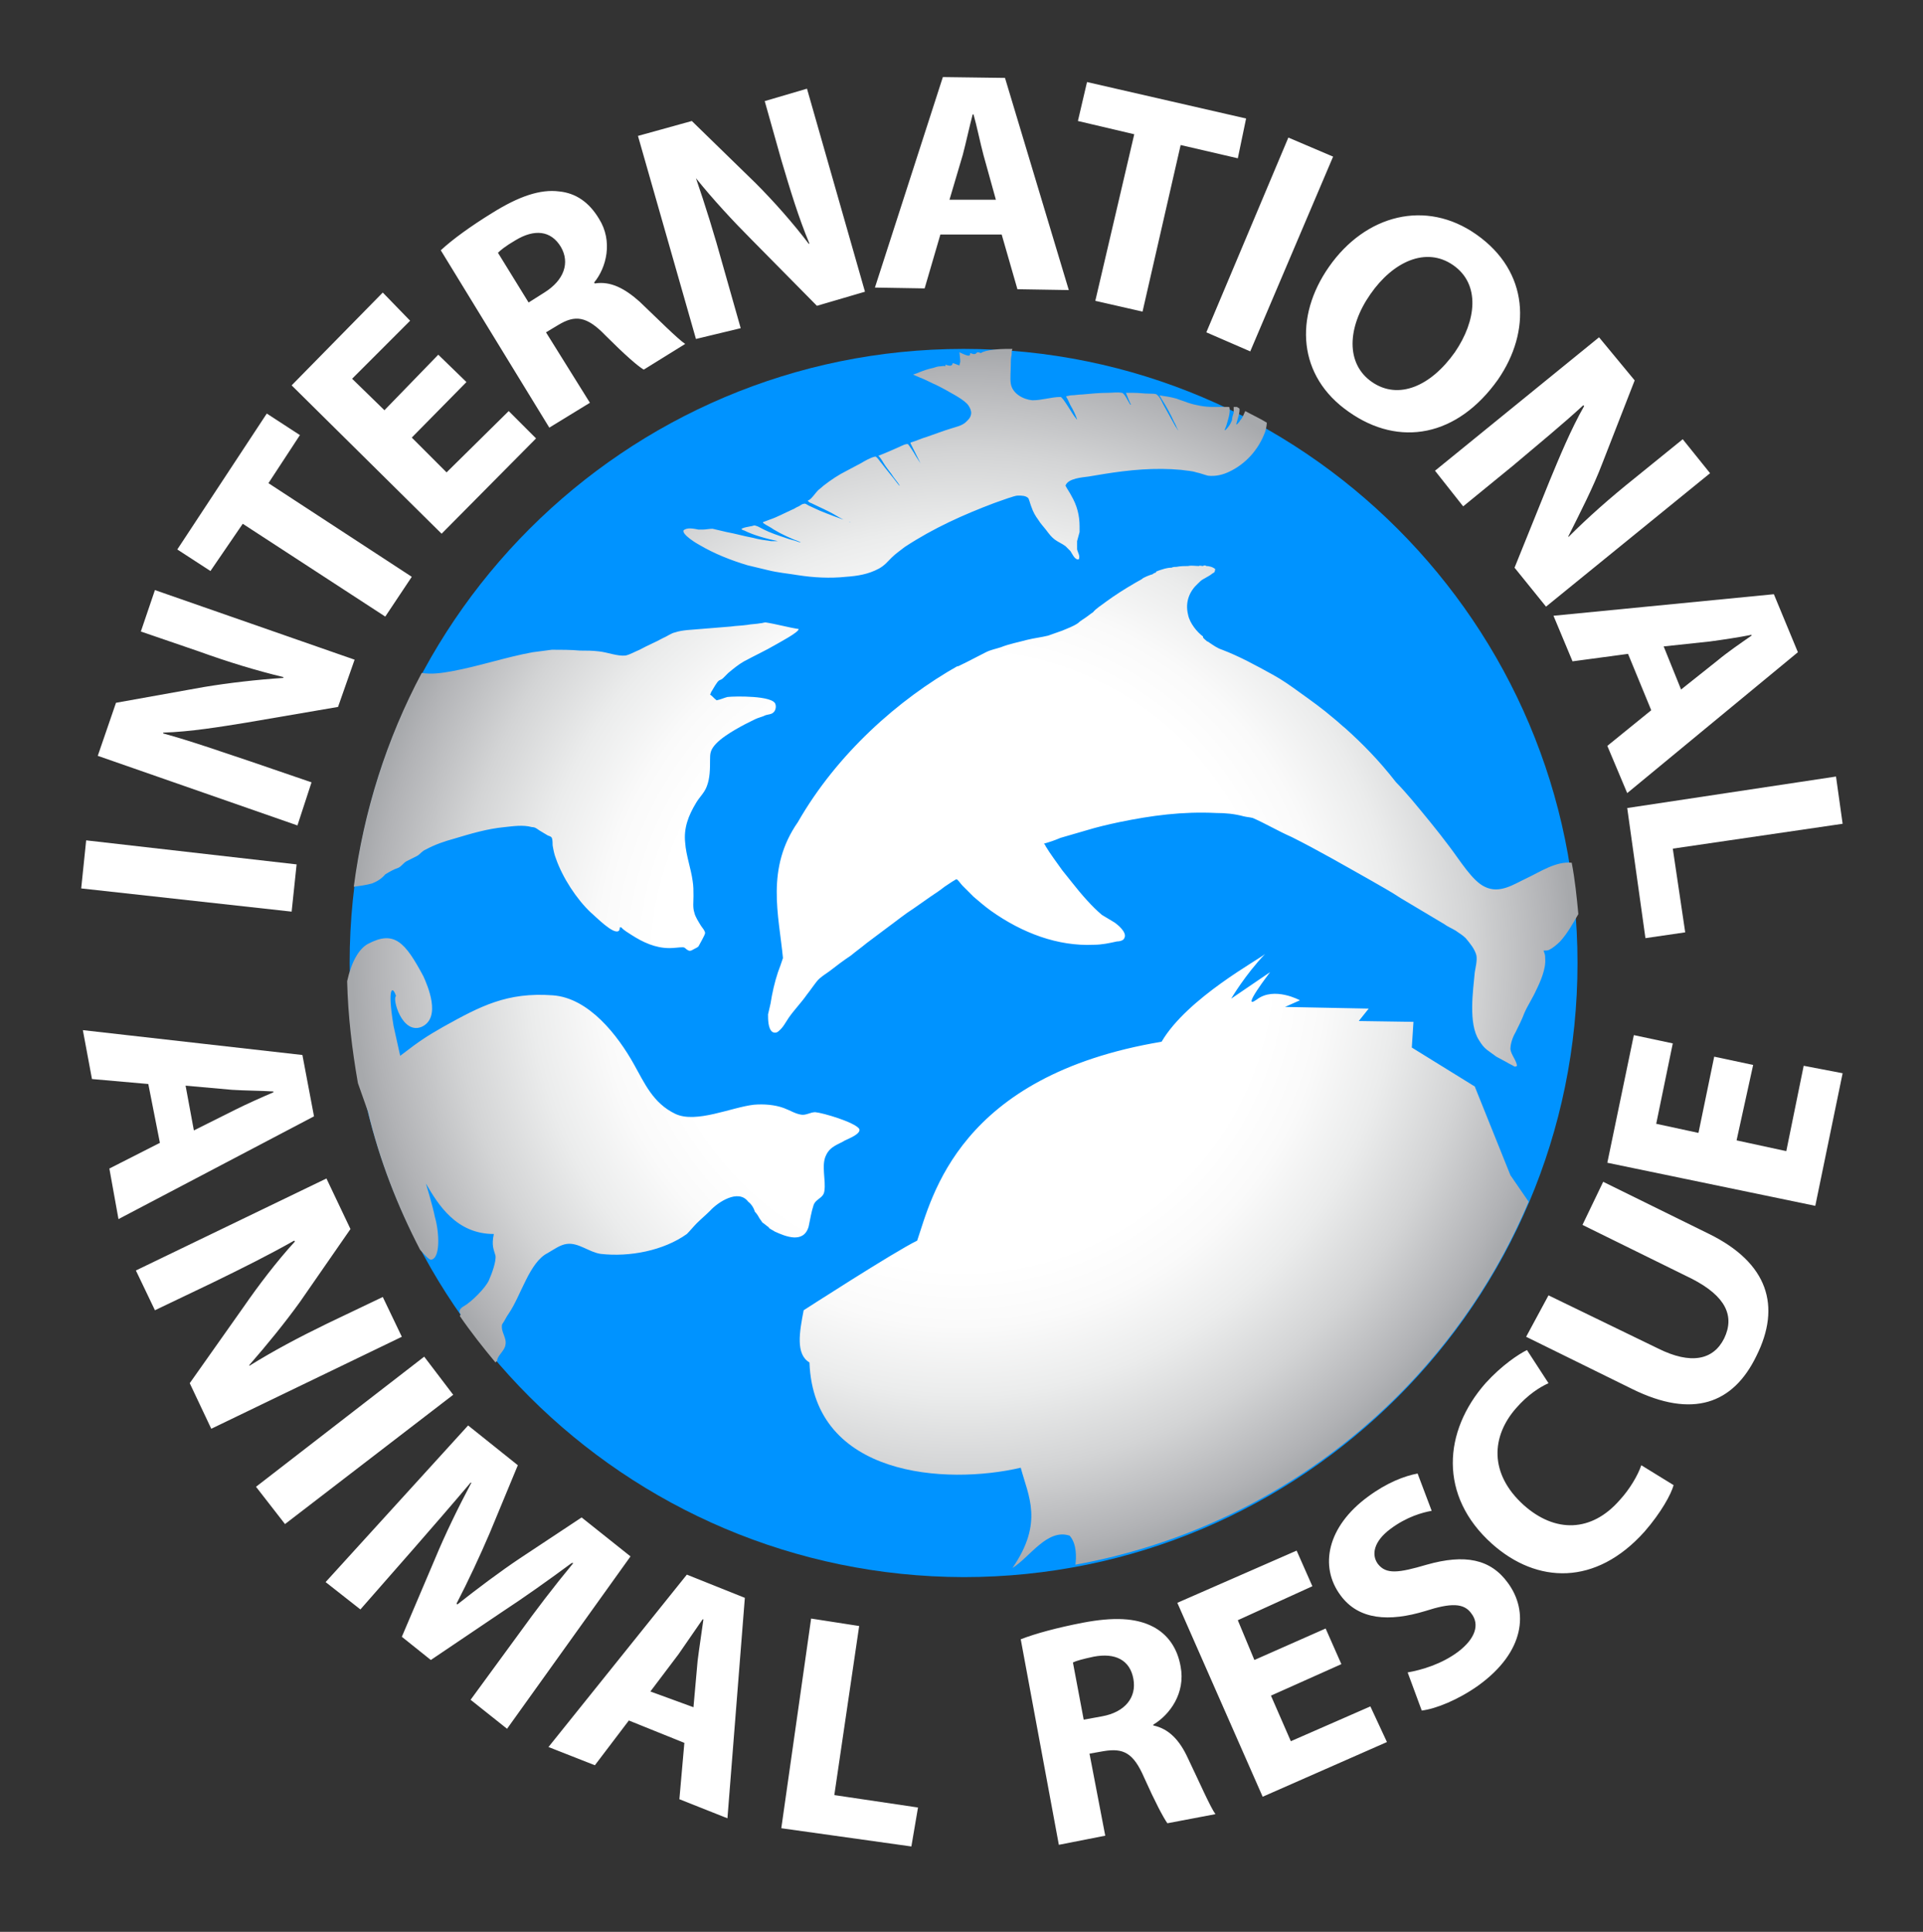 <svg xmlns="http://www.w3.org/2000/svg" viewBox="0 0 232.1 233.1"><rect x="0" y="0" width="232.1" height="233.1" fill="#333333" stroke="none"/><path d="M17.9 130.8l-6.8-.6-1.1-5.9 26.5 3 1.4 7.4-23.6 12.4-1.1-6.1 6.1-3.1-1.4-7.1m5.5 5.6l5-2.5c1.4-.7 3.2-1.5 4.6-2.1v-.1c-1.6-.1-3.5-.1-5-.2l-5.6-.5 1 5.4zm-7 16.9l23-11.1 2.9 6.1-6.1 8.8c-1.8 2.5-4 5.2-6.1 7.6v.1c2.9-1.8 5.9-3.4 9.4-5.1l6.7-3.2 2.3 4.8-23 11.1-2.6-5.5 6.5-9.2c1.8-2.6 4-5.5 6.2-7.9l-.1-.1c-3 1.7-6.2 3.3-9.9 5.1l-6.9 3.3-2.3-4.8m38.3 15l-20.3 15.6-3.5-4.5 20.3-15.7 3.5 4.6m8.1 28.6c1.8-2.5 4-5.4 6.4-8.3H69c-2.7 2-5.8 4.2-8.4 5.9l-8.6 5.8-3.5-2.8 4-9.4c1.2-2.9 2.8-6.2 4.4-9.2h-.1c-2.2 2.6-4.8 5.6-6.9 8l-6.4 7.3-4.2-3.3L56.5 172l6 4.8-3.4 8.2c-1.2 2.8-2.6 5.8-4 8.5l.1.1c2.4-1.9 5.2-4 7.6-5.6l7.4-4.9 5.9 4.7-14.9 20.8-4.4-3.5 6-8.2m13.1 10.7l-4.1 5.4-5.6-2.2L82.9 190l7 2.8-2.1 26.6-5.8-2.3.6-6.8-6.7-2.7m7.8-1.6l.5-5.6c.2-1.6.5-3.5.7-5h-.1c-.9 1.3-2 2.9-2.9 4.2l-3.4 4.5 5.2 1.9zm14.2-10.7l5.8.9-3 20.4 10.1 1.5-.8 4.7-15.7-2.2 3.6-25.3m25.3 2.5c1.8-.7 4.4-1.4 7.5-2 3.7-.7 6.4-.6 8.5.5 1.7.9 2.9 2.5 3.3 4.8.6 3.2-1.3 5.8-3.3 7v.1c1.9.4 3.2 1.8 4.2 4 1.3 2.7 2.7 5.9 3.3 6.7l-5.8 1.1c-.5-.7-1.5-2.6-2.8-5.5-1.3-3-2.5-3.6-4.9-3.2l-1.7.3 1.9 9.9-5.6 1.1-4.6-24.8m7.6 9.7l2.2-.4c2.8-.5 4.2-2.3 3.8-4.5-.4-2.3-2.2-3.2-4.8-2.7-1.4.3-2.1.5-2.5.7l1.3 6.9zm31.1-6.7l-8.5 3.8 2.4 5.5 9.6-4.2 2 4.3-15 6.6-10.3-23.4 14.4-6.3 1.9 4.3-9 4.1 2 4.8 8.6-3.8 1.9 4.3m8 1c1.7-.3 4.1-1 6.1-2.5 2.1-1.6 2.6-3.3 1.6-4.6-.9-1.3-2.5-1.3-5.6-.3-4.3 1.3-8 1.1-10.2-1.9-2.6-3.5-1.6-8.3 3.3-11.9 2.3-1.7 4.4-2.5 6-2.8l1.7 4.5c-1.1.2-3 .7-5 2.2s-2.3 3.1-1.5 4.2c1 1.3 2.5 1.1 5.9.1 4.6-1.3 7.7-.7 9.8 2.2 2.5 3.4 2.1 8.3-3.6 12.4-2.4 1.7-5.1 2.8-6.8 3l-1.7-4.6m32.1-22.6c-.3 1.1-1.5 3.3-3.5 5.6-5.9 6.6-13 6.3-18.4 1.5-6.5-5.8-5.9-13.6-.8-19.4 2-2.2 4-3.5 5-4l2.6 4c-1.1.5-2.5 1.4-3.9 3-3 3.4-3.3 7.9.9 11.7 3.8 3.4 8.2 3.3 11.6-.6 1.2-1.3 2.2-3 2.6-4.2l3.9 2.4m-15.1-22.9l13.2 6.4c4 2 6.7 1.4 8-1.2 1.3-2.7.2-5.1-3.9-7.2l-13.2-6.5 2.5-5.2 12.8 6.3c7.1 3.5 8.7 8.7 5.7 14.7-2.8 5.8-7.7 7.6-15 4l-12.8-6.3 2.7-5m24.7-27.8l-2 9.1 6 1.3 2.1-10.3 4.7.9-3.3 16-25.1-5.2 3.2-15.4 4.7 1-2 9.7 5.1 1.1 1.9-9.2 4.7 1M10.4 101.4l25.4 2.9-.6 5.7-25.4-2.8.6-5.8m25.5-1.8l-24.1-8.4 2.2-6.4 10.6-1.9c3-.5 6.5-.9 9.6-1.1v-.1c-3.3-.8-6.6-1.8-10.2-3.1l-7-2.4 1.7-5 24.1 8.4-2 5.7-11.1 1.9c-3.1.5-6.7 1.1-10 1.2v.1c3.3.9 6.7 2.1 10.6 3.4l7.3 2.5-1.7 5.2m-6.6-36.4l-3.9 5.7-4-2.6 10.8-16.4 4 2.6-3.8 5.8 17.3 11.3-3.2 4.8-17.2-11.2m27-17.1l-6.6 6.7 4.2 4.2 7.5-7.4 3.3 3.3-11.4 11.5-18.1-17.9 11-11.2 3.3 3.4-7 7 3.9 3.8 6.5-6.7 3.4 3.3m-3.1-15.9c1.4-1.3 3.6-2.9 6.2-4.5 3.2-2 5.8-2.9 8.1-2.6 2 .2 3.6 1.3 4.8 3.3 1.7 2.7.9 5.9-.6 7.7l.1.1c1.9-.3 3.6.6 5.4 2.2 2.2 2.1 4.6 4.5 5.5 5.1l-5 3.1c-.7-.4-2.3-1.8-4.6-4.1-2.3-2.4-3.7-2.5-5.7-1.3l-1.5.9 5.3 8.5-4.9 3-13.1-21.4m10.6 6.3l1.9-1.2c2.4-1.5 3.1-3.6 2-5.5-1.2-2-3.2-2.2-5.5-.8-1.2.7-1.8 1.2-2.1 1.5l3.7 6zM84 40.9l-7-24.5 6.5-1.8 7.7 7.5c2.2 2.2 4.5 4.8 6.4 7.3h.1c-1.3-3.1-2.3-6.4-3.4-10.1l-2-7.1 5.1-1.5 7 24.5-5.8 1.7-7.9-8C88.5 26.7 86 24 84 21.5c1.1 3.2 2.2 6.7 3.3 10.7l2.1 7.4-5.4 1.3m29.5-12.6l-1.9 6.5-6-.1 8.2-25.4 7.5.1L129 35l-6.2-.1-1.9-6.6h-7.4m6.7-4.2l-1.5-5.4c-.4-1.5-.8-3.5-1.2-4.9h-.1c-.4 1.5-.8 3.4-1.2 4.9l-1.6 5.4h5.6zm16.7-7.9l-6.8-1.6 1.1-4.7 19.2 4.4-1 4.8-6.9-1.6-4.6 20.1-5.7-1.3 4.7-20.1m24 2.7l-10 23.5-5.3-2.3 9.9-23.5 5.4 2.3m1.9 30.8c-6.2-4.3-6.6-11.5-2.4-17.5 4.4-6.3 11.7-8.2 17.8-3.9 6.4 4.5 6.6 11.7 2.6 17.5-4.9 6.9-11.9 8.2-18 3.9m2.8-3.6c3.2 2.2 7.1.5 10-3.6 2.6-3.8 3.1-8.2-.2-10.5-3.3-2.3-7.3-.4-10 3.5-2.8 4-3 8.4.2 10.6zm7.6 10.7L193 40.7l4.3 5.2-3.9 10c-1.1 2.9-2.7 6-4.1 8.8v.1c2.4-2.4 5-4.7 8-7.1l5.8-4.7 3.3 4.1-19.8 16.1-3.8-4.7 4.2-10.4c1.2-2.9 2.6-6.3 4.2-9.1l-.1-.1c-2.5 2.3-5.3 4.6-8.5 7.3l-6 4.9-3.4-4.3m23.3 22.1l-6.7.9-2.3-5.5 26.6-2.6 2.9 7-20.6 17L194 90l5.3-4.3-2.8-6.8m6.4 4.3l4.4-3.5c1.2-1 2.8-2.1 4.1-3v-.1c-1.5.3-3.5.6-5 .8l-5.6.6 2.1 5.2zm18.7 10.5l.8 5.7-20.5 3 1.5 10.1-4.8.7-2.2-15.7 25.2-3.8" fill="#fff"/><path d="M42.2 116.2c0-40.9 33.2-74.1 74.1-74.1s74.1 33.2 74.1 74.1-33.2 74.1-74.1 74.1c-40.9-.1-74.1-33.2-74.1-74.1" fill="#0093ff"/><radialGradient id="a" cx="116.15" cy="117.837" r="73.644" gradientTransform="matrix(1 0 0 -1 0 233.89)" gradientUnits="userSpaceOnUse"><stop offset=".502" stop-color="#fff"/><stop offset=".597" stop-color="#fafafa"/><stop offset=".711" stop-color="#ebecec"/><stop offset=".836" stop-color="#d3d4d5"/><stop offset=".968" stop-color="#b1b2b5"/><stop offset="1" stop-color="#a7a9ac"/></radialGradient><path d="M44.9 106.6c-.7.2-1.5.3-2.2.4 1.2-9.2 4-17.9 8.2-25.8 1.2.2 2.5 0 3.6-.2 3.3-.6 6.5-1.7 9.8-2.3.8-.1 1.5-.2 2.3-.3 1.1 0 2.3 0 3.4.1.8 0 1.5 0 2.3.1 1 .1 2.2.6 3.2.5.5-.1 1.2-.5 1.7-.7.9-.5 1.9-.9 2.8-1.4.5-.2 1-.6 1.5-.7.9-.3 2-.3 3-.4 1.2-.1 2.5-.2 3.7-.3.7-.1 1.3-.1 2-.2.5-.1 1.1-.1 1.6-.2.2 0 .4-.1.6-.1 1.3.2 2.7.6 4 .8 0 .4-2.3 1.6-2.8 1.9-1.2.7-2.5 1.3-3.8 2-.7.4-1.3.9-1.9 1.4l-.6.6c-.2.2-.3.2-.5.3-.3.2-.7 1-.9 1.3-.1.1-.1.3-.2.4.3.2.5.5.8.7.5-.1.9-.3 1.3-.4.8-.1 5.6-.2 5.8.9.1.3 0 .8-.3 1-.2.2-.6.2-.9.3-.4.2-.9.3-1.3.5l-1.2.6c-1.3.7-3.7 2-4.1 3.3-.1.3-.1.7-.1 1 0 1 0 2.2-.4 3.2-.3.8-.9 1.3-1.3 2-.9 1.5-1.5 3-1.3 4.8.1 1.5.7 3.1.9 4.6.1.6.1 1.2.1 1.8 0 .7-.1 1.4.1 2 .1.5.5 1.1.8 1.6.2.3.5.6.5.9 0 .2-.7 1.4-.8 1.6-.1.1-.3.2-.5.3-.5.3-.6.3-1 0-.1-.1-.2-.2-.4-.2-.5 0-1 .1-1.6.1-1.7 0-3.2-.7-4.6-1.6-.3-.2-1-.6-1.2-.9h-.2c0 .1 0 .3-.1.4-.6.6-2.9-1.8-3.4-2.2-1.7-1.6-3.4-4.2-4.2-6.5-.2-.5-.3-1-.4-1.6 0-.2 0-.7-.1-.9-.1-.2-.3-.2-.5-.3-.3-.2-.7-.4-1-.6s-.5-.4-.9-.4c-1.1-.3-2.3-.1-3.3 0-2.1.2-4.1.8-6.1 1.4-1.1.3-2.3.7-3.4 1.3-.5.2-.7.6-1.1.8l-1.2.6c-.4.2-.6.6-1 .8-.6.2-1.1.5-1.6.8-.5.6-1.1.9-1.6 1.1m71-63c0 .2-.1.3-.1.5-.3-.1-.5-.2-.8-.3-.1.5-.5.3-.9.2v.1c.1 0 0 0 0 .1-.2-.1-.4 0-.6 0-.3 0-.6.1-.9.2-.5.1-1.1.3-1.6.5-.2.1-.5.2-.8.3.2.1.5.2.7.3.8.3 1.5.7 2.2 1 .8.4 1.5.8 2.2 1.2.5.3 1 .6 1.4 1 .3.3.6.9.5 1.3-.1.5-.4.7-.7 1-.5.4-1.1.5-1.7.7-1 .3-2 .7-2.9 1-.7.2-1.3.5-2 .7v.1l1.2 2.4s-.6-.9-.7-1.1c-.1-.2-.7-1.1-.8-1.2-.2-.1-.8.2-1 .3-.9.4-1.8.8-2.6 1.1.1 0 .5.6.6.8.3.5.7 1 1 1.4.3.5.7.9 1 1.4-.1 0-.2-.2-.3-.3-.6-.8-1.3-1.6-1.9-2.4-.2-.2-.4-.6-.7-.8h-.1c-.5.1-1.2.5-1.7.8-.6.3-1.1.6-1.7.9-1 .5-1.9 1.1-2.8 1.8-.2.2-.5.4-.7.6-.3.3-.8 1.1-1.2 1.2 0 .1.3.3.4.3 1 .5 2 .9 3 1.5.5.3 1.2.7 1.8.8-.1 0-.2 0-.3-.1-1.2-.4-2.3-.8-3.5-1.3-.4-.2-.9-.4-1.3-.6-.2-.1-.4-.3-.6-.2-.2 0-.4.2-.6.3-.3.1-.5.3-.8.4-.9.4-1.8.9-2.7 1.2-.3.1-.5.2-.8.3v.1c.4.3.9.5 1.3.8 1 .6 2.1 1.1 3.2 1.5 0 .1-.1 0-.2 0-.5-.2-1.1-.3-1.6-.5-.9-.3-1.8-.6-2.6-1-.4-.2-.7-.4-1.1-.5-.2 0-.3.1-.5.1-.4.1-.7.1-1.1.3 0 .1.2.2.3.2 1.2.6 2.7 1 4.1 1.3h-.8c-.7-.1-1.5-.2-2.2-.4-1.1-.2-2.1-.5-3.2-.7-.5-.1-1.2-.3-1.7-.4-.4 0-.8.1-1.2.1h-.5c-.5-.1-1.4-.3-1.8.1-.2.5 1.6 1.6 2 1.8 1.7 1 3.7 1.8 5.7 2.4.8.2 1.7.4 2.5.6 1.2.3 2.4.4 3.6.6 1.9.3 3.9.4 5.8.2 1.4-.1 2.7-.3 4-1 .7-.4 1-.8 1.5-1.3s1.1-.9 1.6-1.3c3.5-2.3 7.1-3.9 10.8-5.3.6-.2 1.1-.4 1.7-.6.4-.1.8-.3 1.2-.3.4 0 .9 0 1.2.3.1.1.3.9.4 1.1.2.6.5 1.1.8 1.5.3.5.7.9 1 1.3.3.4.6.8 1 1.1s.9.5 1.3.8l.6.6c.2.3.5 1 .9 1h.1c.2-.4-.1-.8-.2-1.2v-1c.1-.4.2-.7.3-1.1v-.7c0-1.3-.3-2.5-1-3.7-.2-.4-.5-.8-.7-1.2.3-.9 2.1-1 2.8-1.1l1.8-.3c3.1-.5 6.2-.8 9.4-.5.6.1 1.2.1 1.8.3.5.1 1 .3 1.4.4.9.1 1.8-.1 2.6-.5 1.9-.9 3.5-2.6 4.3-4.8.1-.3.2-.8.2-1.1-.8-.5-1.7-.9-2.6-1.4-.2.4-.3.8-.6 1.1-.1.2-.2.3-.4.5h-.1c.1-.4.5-1.5.4-1.9-.1-.1-.2-.1-.3-.2h-.4v.7c-.1.3-.2.6-.2.9-.2.5-.4.8-.8 1.2h-.1c.1-.2.1-.3.2-.5.2-.7.5-1.5.4-2.2 0-.1-.1-.1-.2-.1h-1.9c-.9 0-2-.2-2.9-.5-.5-.2-.9-.3-1.4-.5-.7-.2-1.4-.3-2.1-.4.1 0 .3.5.4.6.5.8 1 1.7 1.4 2.6.2.3.3.7.5 1 0 .1-.2-.3-.3-.4l-1.5-2.7c-.2-.4-.4-.9-.8-1.2-.1-.1-.6-.1-.8-.1-.7 0-1.3-.1-2-.1h-.9s.5 1.3.6 1.4c0 .1 0 0-.1 0-.2-.3-.7-1.4-1-1.4-.6-.1-1.1 0-1.7 0-1 0-2 .1-3.1.2-.4 0-.9.1-1.3.1-.2 0-.4.1-.6.1v.1c.2.3.3.6.5 1 .3.5.6 1.1.8 1.7 0 .1-.1-.1-.2-.2-.3-.3-1.5-2.5-1.8-2.5-1.1 0-2.2.4-3.4.4-1.1-.1-2.4-.8-2.6-2-.1-.7 0-1.5 0-2.3 0-.4 0-.8.1-1.2 0-.2 0-.5.1-.7h-.8c-.6 0-2.5.1-3 .5-.1 0-.2-.1-.4-.1-.1 0-.2.2-.3.2-.2.1-.5-.1-.6-.1v.1c0 .1-.1.2-.1.2-.2.1-1-.3-1.2-.4.1.9.1 1 .1 1.1m46.5 44.3c-.5-.4-.9-.8-1.4-1.2-1.4-1.2-2.8-2.2-4.2-3.2-1.1-.8-2.1-1.5-3.2-2.1-2-1.1-4-2.2-6.1-3-.6-.2-1-.5-1.6-.9 0 0-.1-.1-.2-.1-.1-.1-.5-.4-.5-.5v-.1c-.7-.5-1.6-1.6-1.8-2.6-.4-1.6.2-2.9 1.2-3.8.2-.2.4-.4.6-.5s.5-.3.7-.4c.2-.1.4-.3.6-.4.2-.1.1-.4.2-.4-.3-.3-.8-.4-1.1-.4-.1-.1-.3-.1-.4 0-.2 0-.4-.1-.5 0-.4 0-.9-.1-1.3 0-.4 0-.9 0-1.4.1-.2 0-.4 0-.6.1-.6 0-1.1.2-1.7.4 0 0-.1.1-.1 0 0 .1-.1.1-.1.2-.1 0-.3.1-.4.2-.1 0-1.2.4-1.3.6-.1 0-.1.1-.2.1-.2.1-.5.3-.7.4-1.2.7-2.3 1.4-3.4 2.2-.5.4-1.2.8-1.6 1.3-.2.1-.4.3-.7.5-.4.3-.8.5-1.1.8-.6.4-1.2.6-1.9.9-.6.2-1.1.4-1.7.6-.8.2-1.7.3-2.5.5-1.1.3-2.2.5-3.2.9-.6.2-1.2.3-1.8.6-1 .5-4.2 2.2-3.3 1.6-7.3 4.1-14.7 10.7-19.4 18.9-3.9 5.6-2.3 11.2-1.8 16.4-.2.6-.4 1.2-.6 1.7-.4 1.2-.7 2.5-.9 3.8-.1.4-.2.9-.3 1.3 0 .6 0 1.7.5 2.1.3.2.6.1.8-.1.5-.4.8-1 1.2-1.6.7-1 1.5-1.8 2.2-2.8.4-.5.8-1.1 1.2-1.6.4-.5 1.1-.9 1.5-1.2.9-.7 1.7-1.3 2.6-1.9.6-.5 1.3-1 1.9-1.5l2.4-1.8c1.1-.8 2.2-1.7 3.3-2.4.7-.5 1.3-.9 2-1.4.6-.4 1.2-.8 1.7-1.2l.9-.6c.2-.1.3-.2.5-.3.1 0 .1 0 .2.1.2.2.4.5.6.7l1.3 1.3c.7.6 1.4 1.2 2.1 1.7 3.8 2.7 8.1 4.3 12.4 4.1 1 0 1.9-.2 2.8-.4.3 0 .8-.1.9-.4.4-.7-.9-1.7-1.2-1.9l-1.5-.9c-1.2-1-2.5-2.5-3.6-3.9l-1.2-1.5c-.7-1-1.4-1.9-2-2.9 0-.1-.2-.3-.2-.3.7-.2 1.3-.4 2-.7 1-.3 2.1-.6 3.1-.9 1.3-.4 2.6-.7 4-1 3.9-.8 7.6-1.3 11.7-1.1 1.1 0 2.2.1 3.3.4.4.1.7.1 1.1.2 1.6.7 3.1 1.6 4.7 2.3 3.2 1.6 6.3 3.4 9.5 5.2 1.2.7 2.5 1.4 3.7 2.2 1.7 1 3.5 2.1 5.2 3.1.4.3.9.5 1.4.8.4.3.8.5 1.2.9.5.6 1.1 1.3 1.3 2.1.1.6-.1 1.4-.2 2-.2 2.2-.8 6.2.5 8.2.3.5.6.9 1 1.2.4.3.7.5 1.1.8.4.2.9.5 1.3.7.3.2.6.3.9.5.1 0 .2 0 .3-.1-.1-.7-.7-1.3-.8-2 0-.7.3-1.5.6-2 .4-.8.8-1.6 1.1-2.4.4-.9 1-1.8 1.4-2.7.5-1 1.2-2.6 1.1-3.8 0-.2 0-.5-.1-.7 0-.1-.1-.2-.1-.3h.1c.2 0 .4 0 .6-.1.4-.2.9-.6 1.3-1 .9-1 1.5-2.1 2.2-3.3-.2-2.1-.4-4.1-.8-6.2-1.9-.2-3.8 1.1-5.5 1.9-1.5.7-3.2 1.9-5 1-1.5-.7-3-3.2-4.3-4.9-1.5-2-3-3.8-4.5-5.6-.6-.7-1.3-1.5-1.9-2.1-2.1-2.7-4.1-4.7-6.1-6.5m-118 46.2c1.4 5.9 3.6 11.5 6.3 16.7.6.7 1.1 1.2 1.3 1.2 1.2-.1 1-3.4.5-5.1-.3-1.5-1.1-4.1-1.1-4.1 1.5 2.6 3.7 6.1 8.2 6.1-.3 1.4 0 1.9.2 2.6.1.7-.4 2.1-.8 3s-2.1 2.6-3 3.1-.4 1-.4 1c0 .1-.1.1-.1.2 1.3 1.9 2.8 3.8 4.3 5.6l.2-.2c0-.6.9-1.2 1-1.9.2-.9-.6-1.6-.4-2.5.3-.4.5-.9.8-1.3 1.5-2.2 2.5-6.2 4.7-7.3.7-.4 1.5-1 2.3-1.1 1.4-.2 2.7 1 4.1 1.2 3.5.4 7.6-.4 10.4-2.4.4-.4.8-.9 1.2-1.3.5-.5 1.1-1 1.6-1.5.9-1 3.4-2.7 4.6-1.1.4.3.7.8.8 1.2.2.2.4.5.5.7s.3.4.4.6c.3.2.5.4.8.6-.1.1.6.4.7.5 1.3.6 3.5 1.5 4.1-.6.2-.9.3-1.7.6-2.6.3-.8 1.2-.8 1.3-1.7.2-1.3-.4-3.1.2-4.3.5-1.1 1.5-1.3 2.3-1.8.4-.2 2-.8 1.7-1.4-.6-.8-4.3-1.9-5.3-2-.6 0-1.1.4-1.7.3-.7-.1-1.3-.5-2.1-.8-1.1-.4-2.4-.5-3.6-.4-2.7.3-7 2.3-9.5 1.1-2.7-1.3-3.7-3.7-5-6-1.9-3.4-5.4-8-9.8-8.3-5.5-.4-8.7 1.3-13.2 3.8-1.9 1.1-2.6 1.5-5.2 3.5l-.8-3.6c-.8-4.8-.1-4.9.3-3.6-.5.2.7 4.7 3.1 3.7 2.4-1.1.7-5 .2-6.1-2.2-4.1-3.5-5.6-6.7-3.9-1.1.6-2 2.2-2.5 4.5.1 4.2.6 8.3 1.3 12.3l1.2 3.4M184.5 145l-2.2-3.2-4.3-10.7-7.6-4.7.2-3.1-6.6-.1 1.2-1.5-10.1-.2 1.8-.8s-3.1-1.7-5.2-.1c-2.1 1.5 1.6-3.3 1.6-3.3l-4.7 3.2s1.7-2.9 4.1-5.4c-.6.6-9.4 5.3-12.5 10.6-24.5 4.1-27.7 18.7-29.5 24-2.7 1.3-13.7 8.4-13.7 8.4-.5 2.6-1 5.3.7 6.3.5 13.8 16.5 14.8 25.5 12.7.9 3.4 2.8 6.6-1 12.1 2.1-1.3 4.2-4.8 6.9-3.9.9 1 .8 2.7.7 3.5 24.8-4.5 45.2-21.3 54.7-43.8" fill="url(#a)"/></svg>